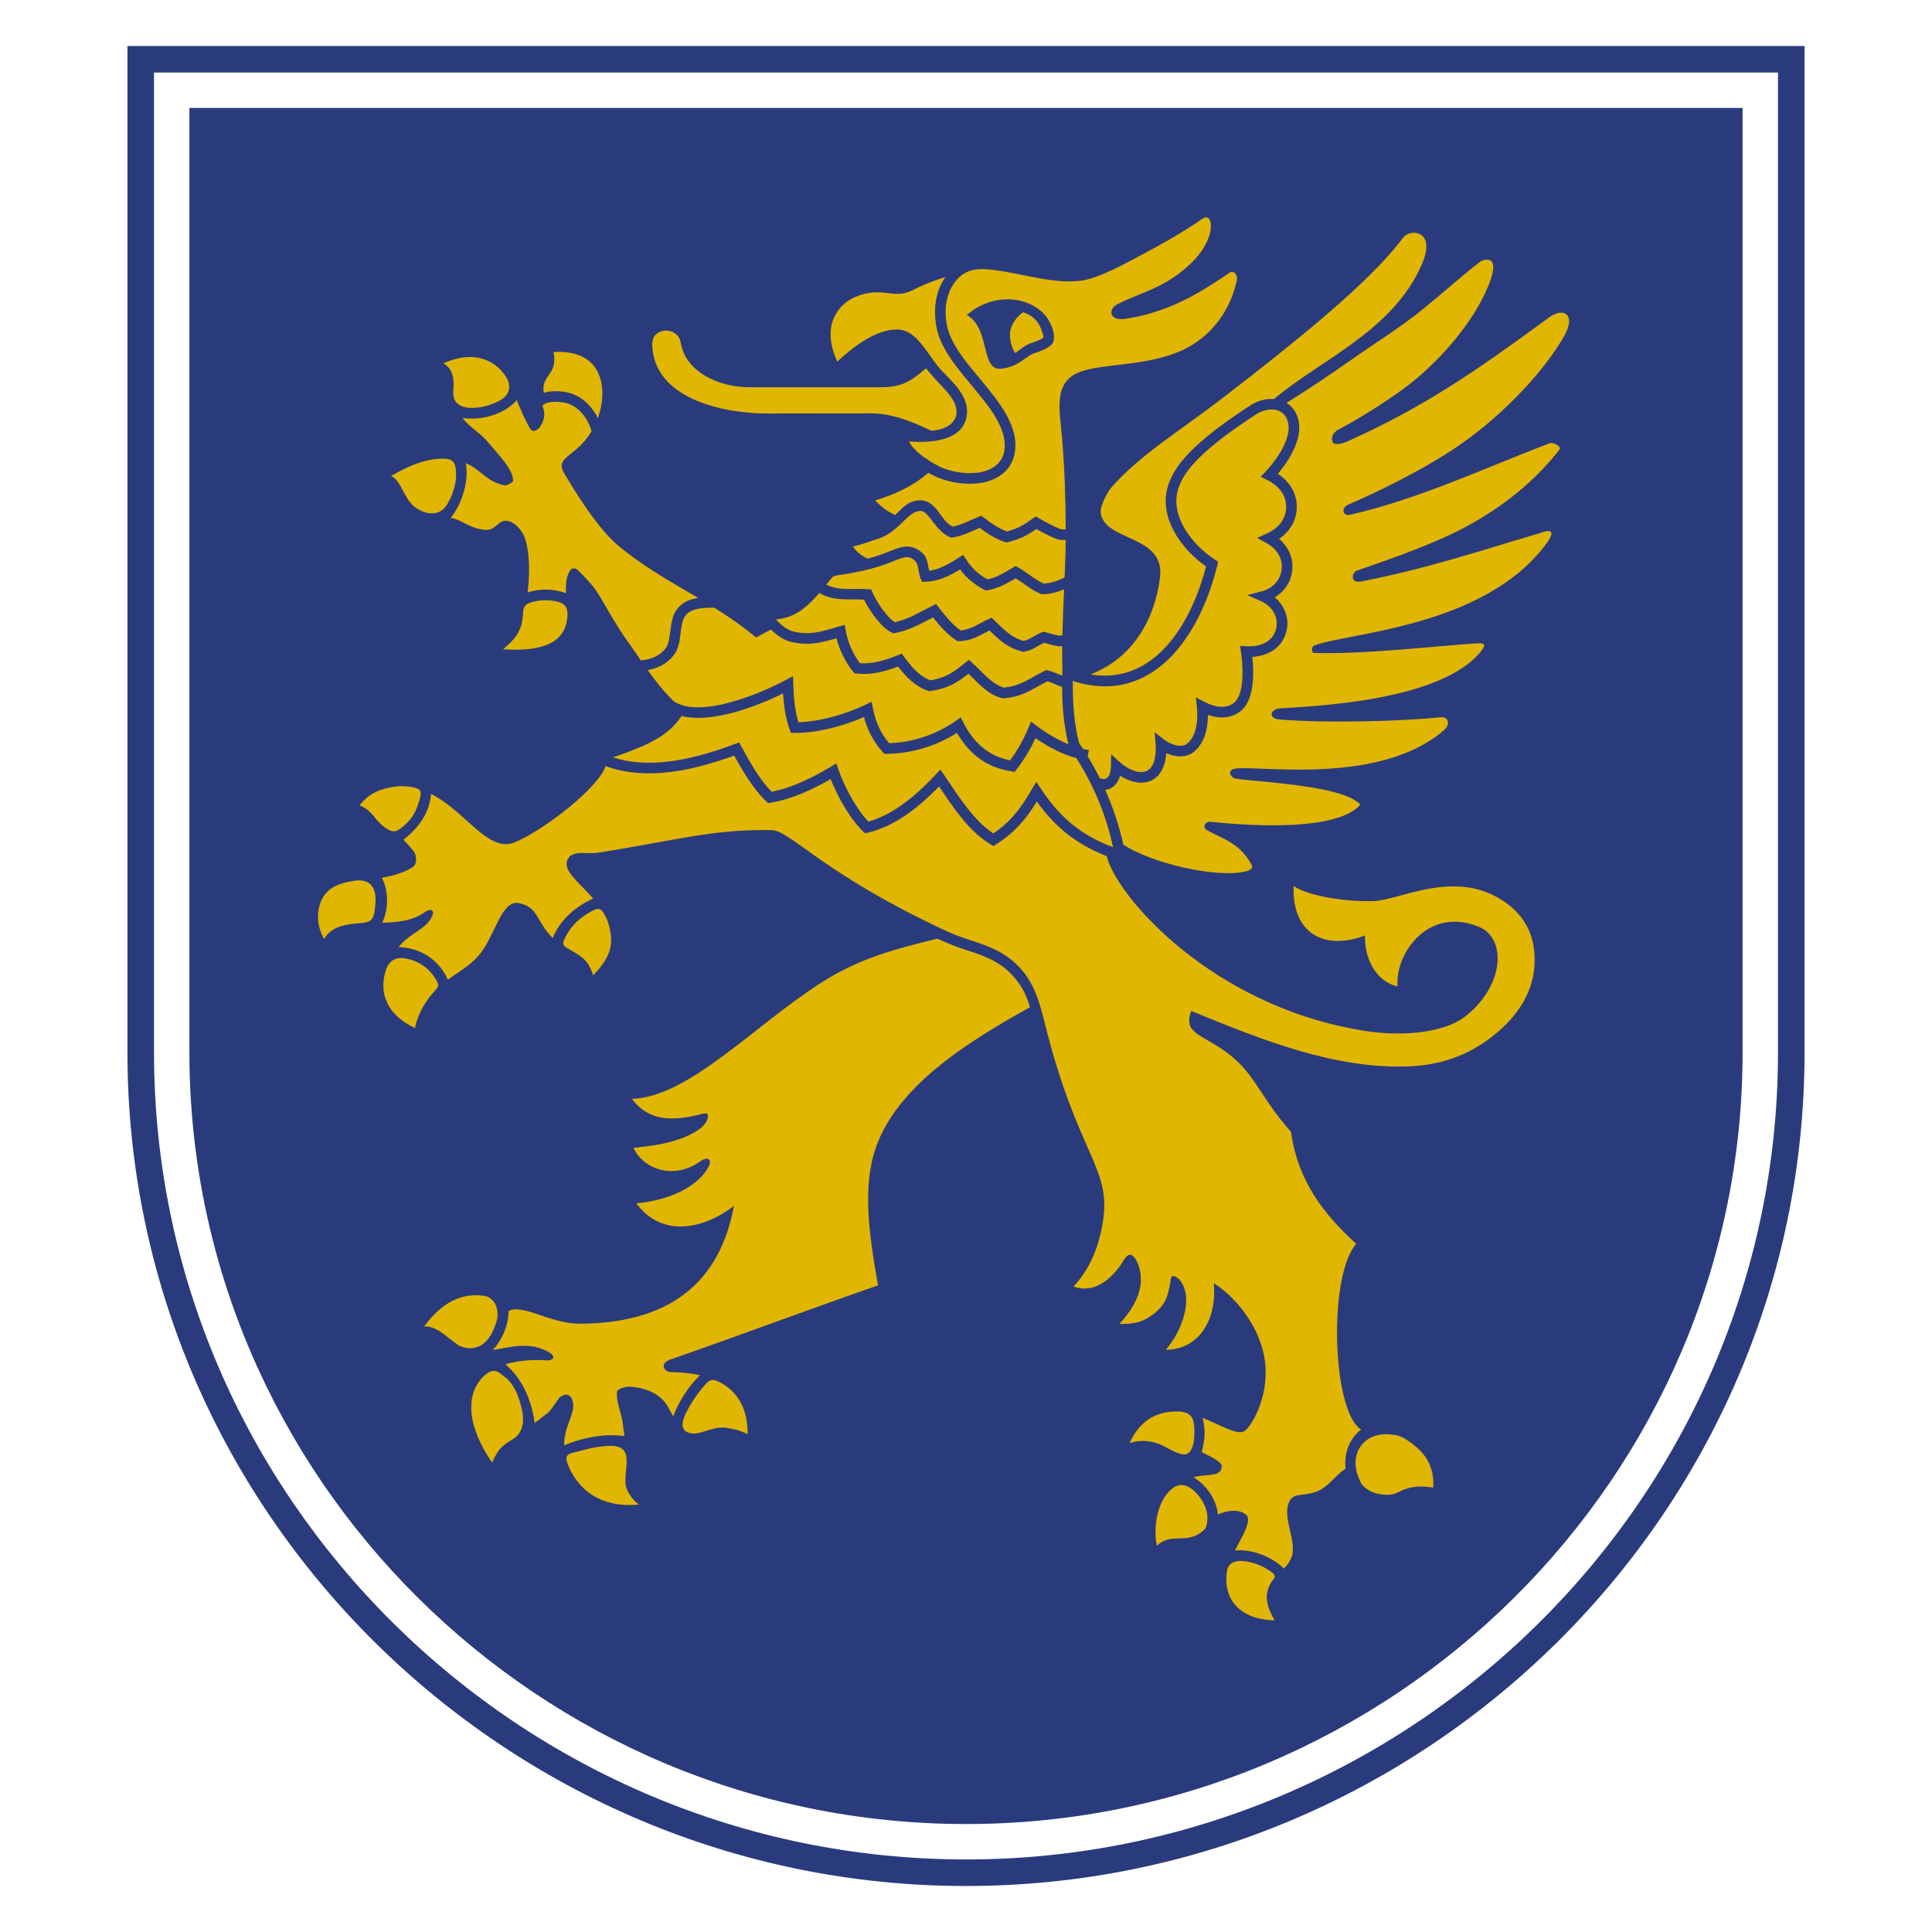<?xml version="1.0" encoding="UTF-8"?>
<!DOCTYPE svg PUBLIC "-//W3C//DTD SVG 1.1//EN" "http://www.w3.org/Graphics/SVG/1.1/DTD/svg11.dtd">
<!-- Creator: CorelDRAW -->
<svg xmlns="http://www.w3.org/2000/svg" xml:space="preserve" width="2480px" height="2480px" shape-rendering="geometricPrecision" text-rendering="geometricPrecision" image-rendering="optimizeQuality" fill-rule="evenodd" clip-rule="evenodd"
viewBox="0 0 2480.52 2480.52"
 xmlns:xlink="http://www.w3.org/1999/xlink">
 <g id="Ebene_x0020_1">
  <polygon fill="white" points="0,0 2480.52,0 2480.52,2480.52 0,2480.52 "/>
  <path fill="#2A3B7D" d="M163.631 59.06l2153.25 0 0 1292.09c0,591.292 -486.834,1070.31 -1076.63,1070.31 -589.792,0 -1076.63,-479.016 -1076.63,-1070.31l0 -1292.09zm34.092 34.093l0 1258c0,572.587 471.675,1036.22 1042.53,1036.22 570.861,0 1042.53,-463.63 1042.53,-1036.22l0.001 -1258 -2085.07 0z"/>
  <path fill="#2A3B7D" d="M243.179 138.609l1994.16 0 0 1212.54c0,544.916 -448.686,990.76 -997.08,990.76l0 0c-548.393,0 -997.078,-445.844 -997.078,-990.76l0 -1212.54z"/>
  <path fill="#E1B600" d="M1074.91 738.629l-5.352 1.59c-2.921,3.306 -5.796,6.797 -8.716,10.365 17.08,8.466 33.569,4.466 53.58,5.92l4.205 0.295 1.603 3.887c4.137,9.987 18.193,32.012 28.762,38.182 18.261,-4.013 31.421,-12.875 47.854,-20.932l4.966 -2.433 3.409 4.354c7.717,9.874 17.557,22.296 28.127,29.591 13.58,-1.227 23.591,-8.783 35.432,-14.444l4.285 -2.045 3.397 3.296c11.966,11.59 21.296,22.068 37.899,26.671 9.365,-2.353 14.943,-8.137 23.716,-11.194l1.865 -0.647 1.932 0.455c3.488,0.816 16.034,4.818 18.794,4.568l3.342 -0.374c0.443,-19.365 1.341,-39.57 2.182,-59.048 -8.932,3.716 -18.841,6.239 -27.592,6.227l-1.363 -0.001 -1.251 -0.522c-12.353,-5.17 -21.262,-13.466 -31.944,-19.897 -11.704,6.83 -21.728,12.717 -35.966,15.307l-2.319 0.419 -2.08 -1.09c-12.953,-6.795 -22.705,-14.875 -31.012,-26.102 -13.682,8.408 -27.25,15.273 -44.126,15.898l-4.761 0.169 -1.807 -4.419c-4.25,-10.445 -0.738,-20.489 -12.216,-26.194 -1.83,-0.729 -3.534,-1.136 -5.511,-1.136 -6.126,0.012 -19.239,6.126 -25.252,8.33 -20.784,7.614 -42.205,12.023 -64.081,14.955zm228.325 -285.375c6.104,-4.034 13.012,-10.1 19.797,-12.431 2.818,-0.967 14.773,-4.931 16.534,-7.295 0.579,-2.297 -2.307,-9.807 -3.137,-11.898 -4.341,-10.922 -12.738,-17.523 -22.853,-20.784 -8.5,5.852 -16.308,16.66 -16.751,26.739 -0.431,9.694 1.955,18.398 6.409,25.67zm46.128 -10.282c-4.069,4.237 -11.388,7.147 -21.899,10.75 -7.683,2.635 -17.83,12.864 -27.649,16.227 -6.432,2.204 -9.08,2.818 -14.682,3.421 -26.387,2.838 -13.398,-52.104 -43.865,-68.99 38.456,-32.742 87.23,-21.376 104.276,5.364 9.33,15.589 9.694,28.558 3.82,33.228zm-475.414 -3.183c6.443,39.16 51.172,57.39 87.742,57.39l169.959 -0.013c28.422,0 40.217,-9.76 57.287,-24.42 16.886,22.114 39.467,37.149 39.16,56.082 -0.216,12.863 -10.887,22.546 -32.468,24.227 -28.33,-13.831 -53.103,-22.353 -77.991,-22.331l-133.345 0.159c-54.013,0.056 -145.414,-18.262 -146.891,-88.651 -0.477,-23.148 33.115,-23.375 36.547,-2.444zm177.926 321.591c-14.296,16.682 -30.751,32.172 -55.581,33.786 6.591,7.501 14.614,14.148 24.011,16.08 22.195,4.568 36.57,-1.171 57.059,-6.897l7.319 -2.047 1.239 7.511c2.329,14.137 9.295,30.105 18.17,41.64 16.273,1.396 33.91,-4.171 48.672,-10.228l4.875 -2.001 3.16 4.204c9.216,12.229 18.955,24.389 33.637,30.049 19.694,-3.218 29.831,-10.307 44.956,-22.683l4.5 -3.694 4.352 3.876c11.807,10.5 24.718,27.216 40.422,31.886 22.581,-2.205 33.535,-12.295 52.582,-21.534l2.192 -1.069 2.377 0.579c6.148,1.478 11.954,4.297 17.932,6.683l0.249 -8.956c-0.273,-9.159 -0.352,-18.953 -0.239,-29.079l-1.875 0.216c-5.601,0.487 -14.751,-2.671 -21.172,-4.387 -8.625,3.488 -13.397,8.943 -25.125,11.308l-1.512 0.306 -1.488 -0.376c-18.852,-4.682 -29.421,-14.738 -42.16,-27.148 -12.669,6.5 -22.785,13.17 -38.649,13.819l-2.113 0.078 -1.797 -1.123c-11.341,-7.138 -21.341,-18.728 -29.943,-29.524 -16.137,8.239 -29.433,16.375 -48.581,20.069l-2.046 0.397 -1.921 -0.817c-13.249,-5.648 -28.841,-27.727 -35.966,-42.444 -21.922,-1.057 -38.922,2.091 -57.536,-8.479zm-62.059 46.819l-19.104 10.286c-17.546,-14.705 -35.511,-26.989 -53.683,-38.309 -13.568,0.113 -29.444,0.228 -37.205,10.602 -8.421,11.261 -3.194,35.945 -14.888,50.605 -8.852,11.102 -20.546,16.613 -33.319,18.989 10.206,14.226 20.921,27.955 33.161,39.706 34.183,23.749 114.322,-10.956 143.687,-26.808l9.705 -5.24 0.352 11.024c0.477,15.319 1.886,33.206 6.569,48.252 28.659,-0.899 60.65,-10.421 86.048,-22.466l7.921 -3.762 1.693 8.603c3.273,16.704 9.807,31.57 20.705,44.491 30.535,-1 60.65,-11.081 85.673,-28.604l6.409 -4.5 3.568 6.977c13.023,25.433 31.603,42.684 59.809,48.161 9.74,-13.228 16.91,-26.205 23.489,-41.637l3.421 -8.001 6.956 5.239c12.204,9.194 26.318,17.752 41.045,23.717 -6.056,-23.899 -8.023,-48.785 -8.182,-73.513 -6.352,-2.238 -12.58,-5.443 -18.716,-7.296 -20.011,10.034 -31.093,19.74 -56.321,21.841l-1.158 0.09 -1.115 -0.283c-18.17,-4.704 -30.058,-19 -42.933,-31.296 -15.228,12.046 -27.399,19.013 -48.661,22.16l-1.648 0.249 -1.591 -0.546c-16.841,-5.841 -28.012,-17.716 -38.433,-31.148 -16.807,6.466 -35.581,11.308 -53.446,8.898l-2.636 -0.364 -1.704 -2.045c-9.636,-11.604 -17.444,-27.502 -21.273,-42.797 -19.33,5.522 -34.194,9.705 -56.456,5.136 -10.887,-2.238 -20,-8.579 -27.739,-16.41zm-93.265 -40.41c-34.83,-20.591 -69.934,-39.727 -103.367,-67.74 -25.194,-21.114 -54.115,-67.298 -68.957,-92.673 -12.352,-21.126 15.206,-20.194 35.308,-53.57 -4.454,-16.467 -16.751,-32.763 -33.524,-36.546 -7.398,-1.683 -22.377,-2.784 -28.342,2.511l-1.308 1.159c4.001,8.827 3.318,18.33 -3.454,27.763 -2.398,3.34 -8.922,7.295 -12.183,1.863 -6.421,-10.693 -12.034,-24.171 -17.24,-36.773 -16.193,18.408 -45.274,26.399 -69.581,22.841 6.977,10.137 23.477,19.967 31.375,29.547 16.489,19.978 32.603,34.979 33.57,50.934 0.125,2.18 -8.876,6.693 -10.989,6.204 -24.83,-5.704 -29.512,-20.079 -49.74,-28.591 4.046,22.557 -4.545,51.422 -19.308,70.161 4.785,1.136 9.205,2.511 13.034,4.489 10.875,5.601 23.455,12.284 36.036,10.66 7.125,-0.91 11.5,-9.194 18.489,-11.024 6.966,-1.819 16.602,2.773 24.466,15.308 7.693,12.26 10.728,43.546 6.512,76.479 15.33,-5.41 34.319,-4.978 49.308,0.853 -0.455,-11.354 0.216,-21.864 5.659,-29.728 2.341,-3.399 7.092,-2.557 9.989,0.364 13.307,13.409 20.989,21.534 29.342,35.887 10.25,17.614 20.659,36.365 32.853,53.411 6.148,8.591 12.194,17.444 18.331,26.284 12.022,-1.126 23.466,-4.966 31.444,-14.978 8.614,-10.795 3.841,-35.853 14.614,-50.262 7.399,-9.887 17.171,-13.455 27.66,-14.831zm-128.936 -230.996c13.479,-37.524 6.706,-88.798 -56.934,-84.809 6.262,30.078 -16.5,28.603 -12.534,52.411 9.761,-3.172 21.933,-2.466 30.875,-0.432 17.16,3.861 30.763,17.046 38.592,32.83zm-119.231 -54.979c-13.989,-20.172 -40.978,-32.41 -79.127,-15.352 10.853,6.044 14.421,17.808 12.808,34.649 -1.399,14.556 6.875,23.387 26.512,22.568 11.967,-0.488 24.16,-4.42 34.387,-10.17 9.581,-5.387 15.83,-16.682 5.421,-31.695zm-82.673 107.106c-27,0.987 -51.421,15.33 -63.638,22.149 14.342,6.045 16.137,33.081 35.808,43.41 16.706,8.772 29.32,4.011 35.343,-5.534 8.261,-13.127 13.057,-28.058 12.307,-42.74 -0.784,-15.204 -5.92,-17.784 -19.819,-17.285zm105.584 200.54c-0.716,19.365 -9.569,31.07 -25.365,44.138 63.945,4.478 79.616,-17.466 82.151,-38.41 1.125,-9.354 2.045,-19.205 -12.694,-22.796 -8.466,-2.058 -18.091,-2.329 -26.694,-0.647 -13.433,2.613 -16.933,5.284 -17.398,17.716zm203.734 129.777c-18.137,28.535 -52.104,40.513 -88.015,53.195 50.502,16.193 108.378,0.863 156.368,-17.149l5.535 -2.069 2.841 5.172c10.557,19.239 23.273,42.229 38.934,58.183 26.943,-5.286 52.478,-18.194 75.888,-32.08l7.182 -4.263 2.739 7.888c7.216,20.806 22.456,50.104 38.319,66.729 33.285,-8.933 63.98,-36.047 86.731,-60.581l5.795 -6.252 4.83 7.025c17.672,25.727 36.536,57.274 63.139,75.071 23.489,-16.048 35.024,-32.286 49.649,-57.002l5.535 -9.353 6.012 9.056c24.999,37.684 52.148,59.685 92.49,74.935 -8.476,-40.423 -24.773,-79.513 -47.047,-114.367 -18.512,-5.138 -36.615,-14.648 -52.468,-25.672 -6.693,14.409 -14.25,27.07 -24.205,40.07l-2.444 3.194 -3.976 -0.602c-32.24,-4.854 -54.673,-22.603 -70.242,-49.411 -26.807,17.045 -58.309,26.524 -90.116,26.921l-3.079 0.033 -2.068 -2.283c-11.841,-13.149 -19.615,-28.205 -24.069,-44.979 -27.308,11.863 -59.946,20.467 -89.072,20.365l-4.715 -0.022 -1.648 -4.411c-5.262,-14.114 -7.501,-30.716 -8.477,-46.353 -33.535,16.693 -91.253,38.887 -130.345,29.011zm-97.39 64.4c-10.762,29.897 -82.06,83.809 -117.209,98.004 -30.297,12.227 -57.183,-30.252 -93.809,-54.627 -4.284,-2.854 -8.671,-5.511 -13.17,-7.818 -1.739,24.079 -16.081,44.126 -35.581,58.968 4.466,4.295 8.5,9.159 13.023,14.454 4.023,4.717 5.137,16.467 -0.75,20.501 -7.522,5.158 -24.272,11.625 -39.251,13.659l-0.613 0.069c8.761,17.012 8.864,40.319 0.455,57.876 19.761,-0.534 39.512,-2.489 54.718,-13.625 7.671,-5.615 11.716,-1.864 10.341,2.489 -5.194,16.499 -23.024,22.07 -36.286,34.138 -2.625,2.386 -5.227,5.125 -7.762,8.193 27.979,1 52.025,16.148 63.241,41.922 13.898,-10.034 27.683,-17.455 39.637,-31.069 20.91,-23.798 28.592,-72.502 52.195,-67.15 24.251,5.511 20.944,21.137 40.535,42.411 0.728,0.784 1.5,1.534 2.284,2.273 9.648,-23.455 28.74,-40.092 51.968,-50.626 -18.364,-21.161 -40.115,-36.228 -32.683,-50.548 6.238,-12.023 25.58,-6.352 37.319,-8.136 95.651,-14.524 148.369,-31.103 225.133,-29.126 21.148,0.534 62.65,50.082 191.143,113.821 19.432,9.626 39.047,19.626 59.74,26.275 22.525,7.237 42.831,13.932 60.787,30.239 23.99,21.785 31.318,48.889 38.671,78.73 41.446,166.119 84.639,183.755 74.685,251.145 -5.829,39.444 -19.626,65.65 -37.979,85.684 29.989,11.273 54.002,-16.194 64.321,-33.74 6.488,-11.058 12.647,-8.205 17.727,3.534 7.204,16.658 8.966,43.74 -23.262,78.195 25.343,0.545 33.581,-5.364 42.694,-11.83 19.491,-13.829 20.808,-30.398 23.388,-46.41 1.069,-6.637 8.852,-1.171 10.887,1.239 19.603,23.148 3.057,67.013 -17.377,90.184 38.115,0.318 65.957,-32.82 61.605,-85.366 24.796,15.33 53.615,48.501 63.206,87.139 6.774,27.308 3.398,57.991 -10.909,85.344 -2.636,5.034 -8.682,15.398 -13.977,17.875 -9.444,4.432 -29.967,-8.568 -52.718,-17.501 4.363,17.296 2.83,26.683 -1.045,43.978 10.592,5.432 25.875,12.365 25.648,18.137 -0.534,13.137 -15.285,10.149 -31.546,12.978 -1.614,0.285 -3.239,0.614 -4.83,1.035 16.843,10.374 29.682,28.591 31.467,47.978 10.842,-5.352 28.216,-7.545 36.569,0.659 7.205,7.08 -4.909,26.536 -14.682,45.434 22.423,-1.875 47.433,8.194 62.912,23.307 4.944,-5.261 9.216,-10.977 10.819,-18.433 4.454,-20.75 -15.137,-51.91 -2.273,-70.388 6.354,-9.138 20.467,-2.909 38.398,-12.444 11.5,-6.114 19.717,-18.626 31.149,-26.399l1 -0.637c-2.136,-19.33 4.602,-38.638 19.978,-50.183 -0.853,-0.558 -1.671,-1.136 -2.478,-1.807 -35.16,-29.171 -39.32,-196.654 -3.795,-236.69 -41.159,-37.366 -75.184,-80.445 -83.765,-143.869 -34.603,-38.434 -43.944,-66.865 -69.251,-90.707 -36.977,-34.844 -71.468,-31.115 -58.763,-64.389 90.515,37.159 183.472,74.594 278.861,71.173 59.821,-2.147 95.936,-27.933 116.083,-45.49 26.433,-23.036 50.035,-56.592 45.274,-103.185 -2.555,-24.991 -14.978,-46.944 -37.978,-62.582 -19.046,-12.945 -42.876,-22.42 -79.879,-19.159 -35.602,3.136 -68.468,17.693 -90.104,18.33 -26.421,0.771 -78.719,-4.727 -100.901,-19.432 -2.341,62.228 41.206,82.945 91.685,63.4 -1.068,21.841 8.819,57.138 41.853,65.547 -3.75,-41.377 38.843,-103.856 104.527,-76.536 35.536,14.783 32.377,74.297 -15.796,113.492 -32.171,26.172 -92.196,25.966 -128.993,20.307 -200.37,-30.866 -322.272,-176.267 -333.125,-224.575 -38.137,-14.978 -65.456,-36.24 -89.821,-70.15 -14.171,22.829 -27.422,38.82 -52.093,54.831l-3.591 2.328 -3.658 -2.216c-28.489,-17.237 -47.718,-47.022 -66.185,-74.33 -24.864,25.716 -56.558,51.376 -91.446,59.297l-3.568 0.807 -2.648 -2.523c-16.512,-15.762 -32.387,-43.967 -41.512,-67.002 -23.956,13.717 -49.639,25.65 -76.923,30.308l-3.376 0.579 -2.477 -2.353c-16.591,-15.806 -29.796,-38.34 -41.081,-58.75 -51.877,18.91 -112.06,32.842 -165.005,13.534zm736.639 828.653c-23.694,-0.954 -48.889,6.921 -63.947,40.456 13.956,-4.512 27.308,-2.864 37.672,1.181 10.398,4.046 17.864,10.546 29.819,13.216 10.569,2.364 16.648,-10.204 15.558,-32.035 -0.444,-8.886 -0.455,-22.08 -19.102,-22.818zm-9.274 98.9c-17.317,13.989 -25.08,44.229 -19.797,73.286 18.07,-15.568 30.774,-4.533 50.389,-13.16 5.625,-2.477 9.363,-5.783 12.25,-9.204l0.728 -2.193c5.012,-15.091 -1.569,-31.091 -12.49,-42.82 -6.181,-6.637 -18.205,-16.342 -31.08,-5.91zm70.399 105.435c-5.498,33.047 12.842,62.718 61.184,63.753 -15.023,-25.206 -10.716,-38.172 -3.943,-49.73 1.67,-2.851 8.251,-6.147 0.057,-12.194 -9.556,-7.056 -22.012,-12.386 -34.274,-13.966 -13.421,-1.739 -21.478,2.842 -23.024,12.137zm173.256 -110.356c5.386,5.865 13.103,10.376 21.683,11.864 21.5,3.75 23.352,-3.272 36.444,-7.068 11.57,-3.34 20.501,-2.92 33.353,-1.215 2.24,-35.444 -19.489,-51.9 -36.092,-62.548 -6.135,-3.92 -13.206,-5.204 -20.489,-5.738 -34.228,-2.468 -53.628,27.216 -37.206,60.082l2.307 4.624zm-1015.41 -686.09c16.773,9.659 22.422,14.399 28.331,32.092 25.285,-26.149 24.547,-42.104 21.603,-58.343 -1.227,-6.773 -3.738,-14.102 -6.648,-19.001 -3.831,-6.455 -5.83,-11.034 -16.489,-5.284 -14.523,7.818 -25.25,17.159 -33.002,31.433 -6.67,12.283 -4.943,12.705 6.205,19.102zm-238.928 29.069c-6.33,24.454 0.136,52.308 38.398,70.73 2.899,-14.581 10.557,-29.683 20.513,-42.025 8.989,-11.194 13.364,-10.33 4.125,-24.035 -7.784,-11.5 -19.307,-19.217 -32.751,-22.523 -12.966,-3.183 -25.16,-1.955 -30.285,17.853zm-39.126 -118.469c-19.547,2.954 -36.536,8.909 -43.468,27.41 -4.125,11.011 -6.454,27.853 4.341,47.387 8.614,-14.592 24.421,-18.67 42.763,-19.966 20.16,-1.376 21.581,-4.705 23.216,-26.627 1.251,-16.818 -4.954,-31.478 -26.852,-28.205zm72.82 -120.425c-6.749,-1.16 -13.694,-1.363 -20.738,-0.363 -14.615,2.067 -31.706,5.999 -45.605,24.126 18.069,6.205 20.297,23.296 38.854,32.023 8.079,3.794 13.512,-2.353 17.58,-5.614 10.523,-8.444 15.717,-17.921 19.49,-30.331 4.216,-13.852 4.624,-17.42 -9.581,-19.842zm838.835 -269.008c0.729,-17.398 1.341,-33.785 1.443,-47.99 -4.635,0.226 -9.159,-0.273 -12.818,-1.795 -8.728,-3.614 -16.785,-7.751 -24.91,-12.365 -12.056,8.33 -20.819,13.081 -36.536,16.876l-1.93 0.465 -1.877 -0.635c-12.875,-4.411 -22.056,-10.478 -32.341,-18.216 -11.852,4.93 -19.978,9.75 -34.274,12.353l-1.944 0.351 -1.828 -0.728c-18.467,-7.443 -26.752,-32.238 -36.979,-33.704 -18.012,-1.045 -27.433,28.455 -59.218,37.023l-1.637 0.442c-8.522,3.307 -17.762,6.013 -26.886,8.229 4.784,7.58 11.704,12.012 18.841,15.649 6.864,-1.82 13.614,-3.955 20.341,-6.421 8.716,-3.206 20.695,-9.148 29.91,-9.171 3.75,-0.013 7.398,0.841 11.114,2.341 16.819,8.342 14.591,17.341 17.717,28.819 14.046,-1.886 25.966,-9.272 37.876,-16.841l5.728 -3.625 3.671 5.693c7.419,11.534 15.807,19.296 27.602,25.83 12.502,-2.763 21.716,-8.864 32.683,-15.204l3.296 -1.921 3.365 1.818c11.169,6.056 20.817,15.307 32.704,20.637 8.614,-0.308 18.808,-3.716 26.888,-7.909zm1.445 -61.627c-0.17,-43.377 -1.558,-79.662 -4.809,-118.651 -2.932,-35.162 -11.739,-70.196 23.046,-83.549 28.241,-10.83 80.844,-6.967 126.618,-25.739 34.466,-14.15 64.036,-44.956 74.525,-90.275 2.466,-10.684 -5.069,-14.001 -8.501,-11.671 -31.409,21.375 -56.012,36.047 -83.195,46.149 -16.319,6.056 -33.285,10.966 -52.502,13.489 -19.773,2.589 -21.081,-13 -8.046,-19.296 25.956,-12.536 46.048,-18.002 65.969,-30.592 25.593,-16.185 47.593,-37.91 52.603,-62.479 2.241,-10.991 -0.704,-22.773 -10.489,-16 -26.33,18.225 -52.615,32.614 -76.956,45.672 -21.489,11.521 -41.127,22.353 -63.696,30.069 -37.466,12.828 -83.923,-5.091 -128.641,-10.443 -20.91,-2.503 -36.989,-0.592 -49.49,17.511 -9.818,14.217 -12.762,32.888 -9.057,53.298 4.682,25.783 27.945,51.308 44.138,71.115 21.195,25.886 51.173,60.355 42.286,96.537 -5.318,21.637 -24.648,33.092 -45.717,35.581 -21.364,2.534 -45.559,-2.295 -64.422,-13.398 -18.694,16.069 -41.002,27.262 -68.207,35.399 7.046,7.988 15.853,14.545 25.66,18.807 10,-10.079 18.035,-19.83 34.796,-18.853 19.33,2.738 23.24,25.978 38.98,33.831 13.103,-2.751 21.035,-7.897 33.263,-12.671l3.568 -1.397 3.056 2.341c9.831,7.523 18.069,13.546 29.694,17.83 14.206,-3.671 21.467,-8.262 33.513,-16.774l3.581 -2.534 3.783 2.215c8.886,5.183 17.534,9.785 27.046,13.729 1.943,0.794 4.681,0.977 7.603,0.75zm-164.711 525.425c-56.218,13.785 -100.946,25.468 -150.255,57.196 -86.559,55.684 -169.244,146.21 -242.064,148.539 19.921,25.841 46.035,30.99 91.729,18.91 8.285,-2.183 5.899,5.75 4.852,8.296 -4.137,10.103 -19.023,18.716 -35.739,24.5 -18.285,6.33 -37.41,9.001 -58.854,11.172 13.546,28.261 52.672,41.66 87.321,16.387 6.387,-4.661 14.796,-2.842 9.08,7.988 -10.978,20.795 -41.774,41.968 -92.617,46.853 31.797,43.581 84.946,34.49 125.254,3.205 -20.774,113.128 -99.662,150.358 -196.336,151.369 -16.591,0.17 -34.001,-4.58 -50.956,-10.557 -15.513,-5.455 -33.444,-11.159 -41.911,-5.773 -0.488,18.33 -7.977,36.546 -20.364,50.08 22.274,-3.557 45.115,-10.761 68.991,1.148 15.091,7.522 7.364,12.58 0.659,12.114 -20.217,-1.422 -38.535,0.534 -53.4,5.113 21.761,18.512 33.865,46.855 37.466,75.389 5.511,-4.295 11.069,-8.636 16.581,-12.716 4.409,-3.261 12.194,-16.603 15.376,-19.876 3.75,-3.852 12.023,-7.159 15.989,2.068 6.921,16.126 -10.307,32.137 -10.103,59.047 24.376,-9.954 51.593,-15.261 77.446,-11.886 -0.75,-5.25 -1.534,-10.455 -2.125,-15.614 -1.728,-15.239 -8.659,-26.728 -7.444,-41.263 0.364,-4.341 12.966,-6.784 17.285,-6.454 17.614,1.352 31.683,7.068 41.07,16.466 6.181,6.205 9.796,14.262 13.659,21.831 7.534,-19.478 19.682,-38.683 34.558,-53.059 -11.387,-2.534 -24.172,-3.783 -38.149,-3.965 -7.012,-0.091 -16.217,-11.74 3.148,-17.183 86.628,-30.183 176.903,-64.002 263.519,-94.173 -11.716,-67.229 -20.091,-126.481 -2.932,-176.313 27.217,-79.002 116.118,-135.402 198.086,-180.756 -5.045,-18.148 -13.694,-33.455 -28.524,-46.932 -16.239,-14.728 -35.432,-20.796 -55.808,-27.354 -12.046,-3.874 -23.273,-8.625 -34.49,-13.796zm-318.829 634.59c13.887,4.341 30.297,-10.012 49.194,-6.296 9.318,1.83 12.41,1.409 26.035,7.932 -0.091,-32.023 -12,-52.933 -33.172,-65.263 -14.659,-8.534 -16.955,-3.807 -27.42,8.853 -4.648,5.647 -11.671,15.649 -17.308,26.569 -6,11.637 -10.17,24.205 2.671,28.206zm-156.574 37.854c8.364,24.421 33.479,59.9 92.412,54.081 -5.17,-2.535 -16.011,-15.024 -17.375,-25.626 -0.999,-7.727 0.841,-18.069 1.239,-25.83 0.465,-9.216 1.011,-24.296 -20.717,-23.853 -12.75,0.25 -25.693,2.614 -38.455,6.421 -10.933,3.249 -21.354,2.408 -17.104,14.807zm-104.105 -113.277c-28.865,23.649 -23.877,68.309 7.841,113.469 7.432,-16.83 11.83,-20.944 25.501,-29.456 8.489,-4.42 17.557,-15.568 12.887,-37.478 -3.546,-16.637 -9.694,-33.706 -22.581,-43.274 -6.262,-4.648 -12.546,-12.364 -23.648,-3.261zm-3.046 -100.663c-28.568,-3.807 -53.309,8.273 -76.434,39.297 16.285,-0.738 28.728,13.795 42.536,23.251 9.909,6.782 29.137,8.648 41.296,-9.432 4.102,-6.093 6.944,-13.012 9.046,-20.07 3.762,-12.556 -0.249,-30.898 -16.444,-33.046zm821.174 -579.304c35.15,23.502 117.549,43.128 156.222,34.707 7.967,-1.74 10.944,-4.626 8.409,-9.114 -15.647,-27.762 -35.422,-32.149 -57.502,-44.217 -5.898,-3.216 -2,-11.296 4.67,-10.614 105.549,10.761 166.187,1.421 188.223,-17.808 4.773,-4.159 6.272,-3.931 -2.159,-9.511 -30.252,-20.012 -129.346,-24.262 -153.21,-28.081 -7.647,-1.215 -13.046,-12.262 2.056,-13.228 37.32,-2.398 185.052,19.967 264.645,-48.661 10.217,-8.807 4.637,-17.784 -3.091,-16.989 -52.568,5.455 -149.266,7.876 -207.79,2.875 -14.943,-1.272 -12.068,-13.296 1.068,-14.238 38.548,-2.773 209.223,-8.206 259.202,-75.219 6.091,-8.17 -0.261,-8.568 -5.136,-8.307 -45.307,2.534 -148.301,14.705 -210.78,12.398 -3.692,-0.126 -3.261,-8.318 0.204,-9.591 45.502,-16.808 218.78,-23.421 298.078,-130.651 18.581,-25.126 -7.944,-13.649 -8.727,-13.421 -69.604,20.294 -143.824,45.501 -228.974,61.9 -14.92,2.863 -11.785,-11.762 -5.637,-13.887 52.23,-18.012 103.799,-36.308 143.8,-58.353 51.456,-28.355 88.981,-61.889 116.334,-96.959 3.182,-4.079 -7.875,-10.034 -12.66,-8.215 -80.058,30.444 -169.619,72.48 -256.803,91.877 -8.172,1.807 -11.841,-8.818 -1.023,-13.443 33.149,-14.16 87.855,-40.478 131.947,-69.196 56.707,-36.923 114.856,-94.946 144.607,-146.766 15.717,-27.375 -0.17,-38.091 -19.363,-24.023 -93.924,68.887 -159.347,114.266 -257.6,158.562 -10.658,4.806 -18.648,5.387 -20.261,1.227 -1.898,-4.897 -0.932,-11.375 7.851,-16.011 28.933,-15.274 73.197,-43.115 97.867,-63.662 43.844,-36.512 80.776,-84.071 96.367,-126.47 13.342,-36.319 -9.228,-28.046 -13.637,-24.569 -25.238,19.876 -47.83,40.07 -71.354,59.285 -29.478,24.101 -59.855,42.627 -92.105,65.287 -27,18.952 -56.855,39.023 -84.173,56.024 7.499,4.543 13.284,12.159 15.556,23.205 4.718,22.887 -11.341,49.821 -26.648,67.867 14.046,9.25 23.864,23.524 24.262,41.114 0.41,18.17 -8.648,32.809 -22.727,42.399 12.079,10.249 19,25.024 16.751,41.683 -1.955,14.352 -10.341,26.285 -22.251,33.388 12.023,10.158 18.694,25.796 15.296,42.013 -4.659,22.274 -23.307,33.183 -44.15,34.411 2.455,22.453 2.319,55.604 -14.921,69.548 -12.362,10.011 -27.955,9.841 -42.114,5.011 0.034,16.875 -3.978,34.775 -16.649,46.275 -10.284,9.341 -24.739,8.205 -36.842,2.773 -1,14.523 -6.148,29.671 -20.126,35.58 -12.726,5.376 -27.398,0.853 -39.057,-6.579 -3.034,10 -9.694,17.375 -19.195,18.035 10.206,22.965 18.307,47.114 23.251,70.341zm-30.33 -85.433c11.387,5.284 14.319,-5.978 14.489,-15.399l0.286 -15.023 11.114 10.102c7.908,7.17 23.078,16.058 34.147,11.388 11.637,-4.911 12.569,-24.059 11.739,-34.49l-1.238 -15.41 12.217 9.478c7.385,5.738 22.125,12.034 30.386,4.545 11.977,-10.888 13.17,-31.172 11.648,-46.081l-1.283 -12.603 11.226 5.865c11.331,5.919 26.785,9.909 37.763,1.034 14.229,-11.524 11.308,-49.183 9.001,-64.775l-1.238 -8.296 8.375 0.488c16.979,1 34.33,-5.273 38.16,-23.58 3.07,-14.693 -6.136,-28.352 -19.375,-34.183l-17.978 -7.922 19.024 -4.92c13.193,-3.409 23.26,-13.773 25.102,-27.42 2.047,-15.025 -6.58,-27.41 -19.375,-34.479l-11.909 -6.567 12.397 -5.615c14.604,-6.603 25.126,-18.624 24.751,-35.261 -0.351,-15.48 -10.944,-27.08 -24.319,-33.558l-8.386 -4.068 6.42 -6.764c13.036,-13.749 33.183,-41.614 28.944,-62.159 -4.295,-20.867 -26.534,-21.035 -41.546,-11.081 -19.386,12.853 -38.263,25.569 -56.093,40.615 -16.898,14.249 -35.456,31.706 -43.002,53.013 -12.829,36.217 18,74.366 46.615,92.707l4.093 2.625 -1.148 4.727c-21.808,89.707 -82.652,181.461 -185.53,148.482 -0.17,26.67 1.591,55.286 8.205,79.855 1.682,2.398 3.307,4.807 4.943,7.307l1 0.239 6.66 1.442 -1.694 7.762c5.434,8.899 10.602,18.298 15.41,27.98zm223.985 -486.575c57.854,-49.785 152.812,-86.864 189.835,-173.435 18.831,-44.014 -15.625,-45.65 -24.432,-33.614 -41.536,56.67 -138.914,134.322 -230.963,205.313 -55.649,42.921 -106.503,73.173 -143.322,115.163 -6.658,7.602 -14.251,25.432 -13.853,31.273 2.659,39.046 84.06,27.933 76.105,85.593 -9.705,70.32 -49.184,108.152 -89.082,123.266 81.446,13.603 129.084,-64.173 148.323,-138.664 -32.763,-22.773 -62.536,-64.968 -48.013,-105.992 8.501,-23.978 28.058,-42.864 47.069,-58.899 18.24,-15.386 37.524,-28.398 57.344,-41.546 9.558,-6.343 20.705,-9.284 30.99,-8.457zm-422.048 -156.617c-15.137,4.59 -29.979,10.569 -42.661,17.07 -24.001,12.306 -38.671,-6.011 -72.991,8.409 -20.476,8.614 -45.092,35.388 -23.148,83.015 22.273,-20.605 49.955,-41.081 76.683,-41.206 23.149,-0.113 35.979,26.148 51.889,46.524 12.386,15.84 41.138,35.445 37.751,63.037 -3.648,29.66 -36.558,37.035 -74.343,34.183 3.466,7.193 11.284,14.671 20.739,21.285l0.193 -0.273 5.535 3.977 0.613 0.455c3.671,2.261 7.501,4.363 11.308,6.296l-0.216 0.135c15.24,7.205 33.513,10.183 49.615,8.274 15.241,-1.807 30.161,-9.363 34.069,-25.285 7.423,-30.194 -22.012,-63.173 -39.581,-84.65 -18.215,-22.275 -41.718,-48.206 -47.001,-77.321 -4.432,-24.298 -0.489,-46.751 11.546,-63.923z"/>
 </g>
</svg>
